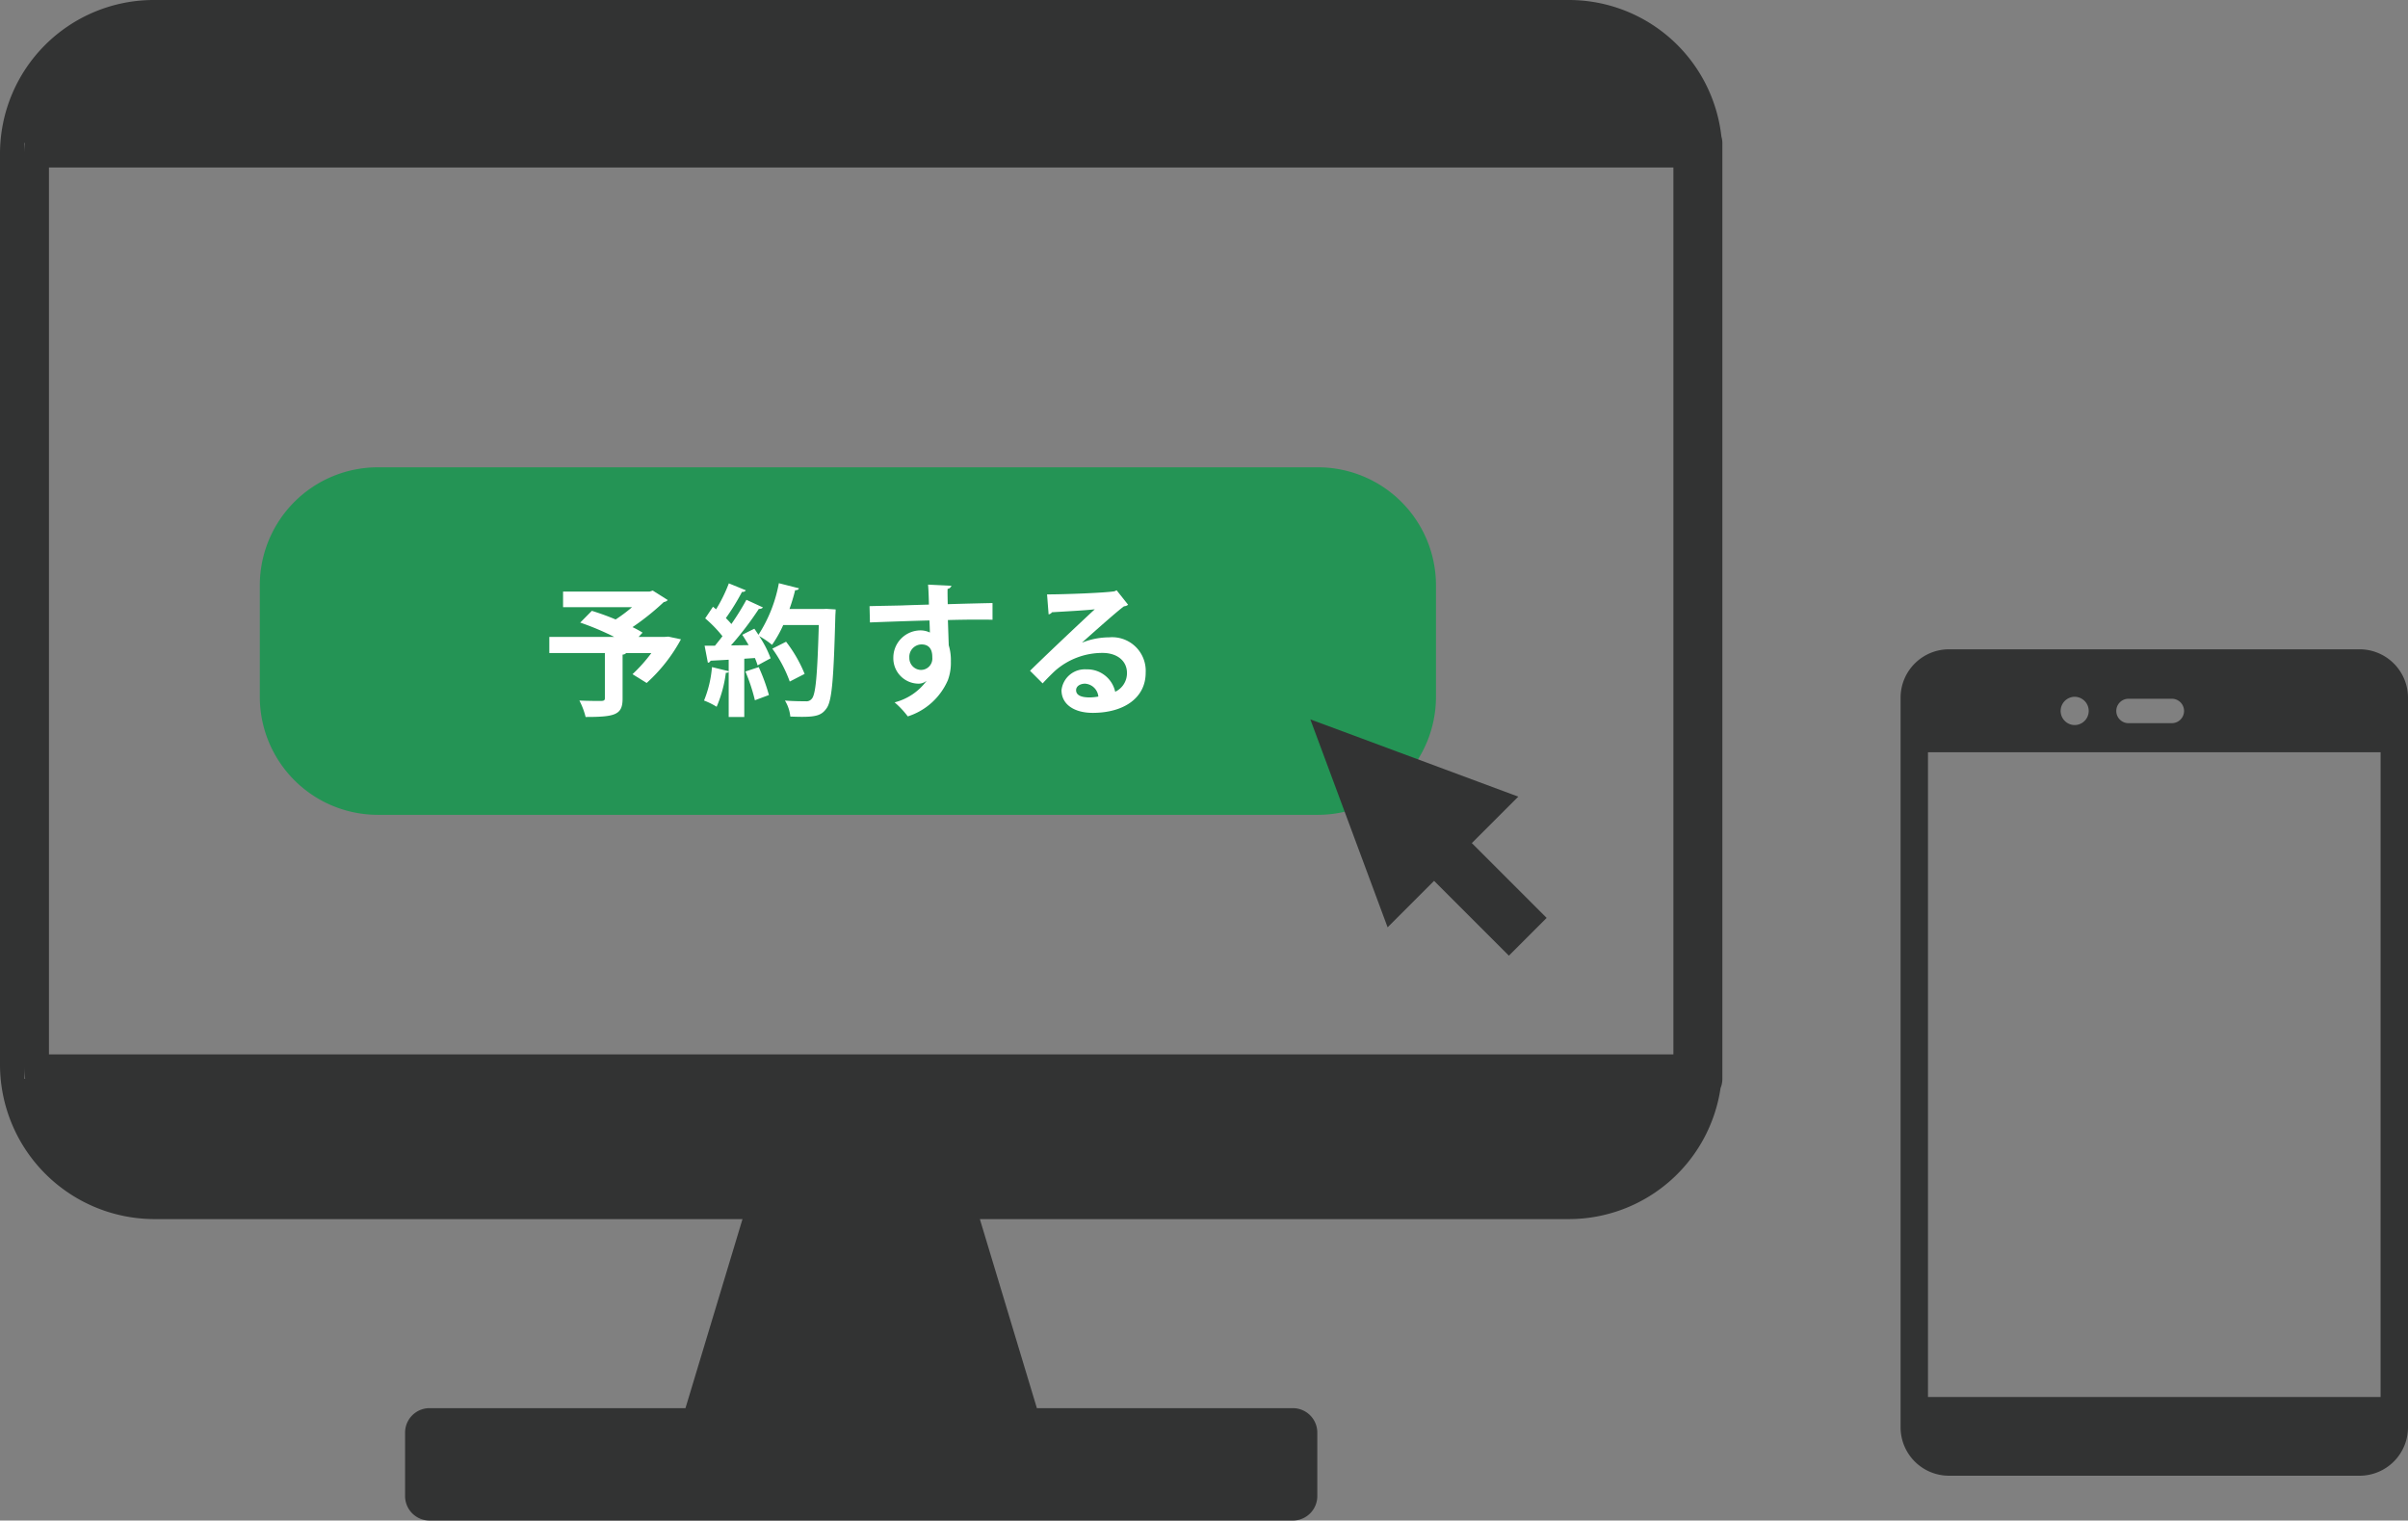 <svg xmlns="http://www.w3.org/2000/svg" viewBox="0 0 203.954 128.778"><rect x="0" y="0" width="203.954" height="128.778" fill="#808080" stroke="none"/><defs><style>.cls-1{fill:#249455;fill-rule:evenodd;}.cls-2{fill:#323333;}.cls-3{fill:#fff;}</style></defs><g id="レイヤー_2" data-name="レイヤー 2"><g id="アイコン"><path class="cls-1" d="M32.006,39.577h79.619a10,10,0,0,1,10,10v9.433a10,10,0,0,1-10,10H32.006a10,10,0,0,1-10-10v-9.433A10,10,0,0,1,32.006,39.577Z"/><path class="cls-2" d="M199.842,54.991h-34.754a4.103,4.103,0,0,0-4.112,4.084v61.823a4.103,4.103,0,0,0,4.112,4.085h34.754a4.103,4.103,0,0,0,4.112-4.085V59.075A4.103,4.103,0,0,0,199.842,54.991Zm-19.562,4.188h3.672a1.034,1.034,0,1,1,0,2.068h-3.672a1.034,1.034,0,1,1,0-2.068Zm-4.558-.166a1.197,1.197,0,0,1,.04,2.393h-.08a1.197,1.197,0,0,1,.04-2.393Zm25.91,59.304H163.297V63.711h38.337Zm-80.169-43.715,6.337,6.337,3.198-3.198-6.337-6.337,3.935-3.935-17.612-6.544,6.544,17.612ZM132.903,0H12.979A13.025,13.025,0,0,0,0,12.988V90.259A13.101,13.101,0,0,0,12.979,103.248H62.889l-4.83,16.011H36.383a2.074,2.074,0,0,0-2.073,2.075v5.37a2.074,2.074,0,0,0,2.073,2.075h73.117a2.074,2.074,0,0,0,2.074-2.075v-5.37a2.074,2.074,0,0,0-2.074-2.075H87.822l-4.83-16.011h49.91a12.991,12.991,0,0,0,12.826-11.097,2.067,2.067,0,0,0,.154-.778V12.11a2.056,2.056,0,0,0-.083-.549A12.999,12.999,0,0,0,132.903,0ZM2.073,12.11h.045c-.024.291-.045.582-.045.878Zm0,79.264V90.259a10.916,10.916,0,0,0,.057,1.114Zm139.661-2.075H4.147v-75.114h137.587Z"/><path class="cls-3" d="M56.296,53.941h-2.208l.336-.36a7.747,7.747,0,0,0-.852-.468,21.355,21.355,0,0,0,2.652-2.124.561.561,0,0,0,.336-.168l-1.272-.804-.264.084h-7.333v1.32H53.536a12.75,12.75,0,0,1-1.392,1.044,21.034,21.034,0,0,0-2.016-.732l-.984.996a22.677,22.677,0,0,1,2.88,1.212H46.527v1.368h4.705v3.817c0,.18-.072.228-.312.24-.24,0-1.128,0-1.848-.036a6.144,6.144,0,0,1,.528,1.392c2.496,0,3.132-.18,3.132-1.548v-3.732c.156-.012.252-.06.288-.132h2.148a13.133,13.133,0,0,1-1.596,1.788l1.2.744a13.82,13.82,0,0,0,2.904-3.697l-1.068-.228Z"/><path class="cls-3" d="M69.7,51.577H66.868a16.163,16.163,0,0,0,.48-1.596c.18.012.288-.048.324-.156l-1.704-.432a12.052,12.052,0,0,1-1.728,4.369c-.12-.18-.228-.348-.348-.516-.312.156-.636.312-1.02.516.18.276.36.576.54.876l-1.5.024a27.234,27.234,0,0,0,2.364-3.096.407.407,0,0,0,.348-.12l-1.404-.648a21.968,21.968,0,0,1-1.272,2.052q-.198-.234-.468-.504a19.121,19.121,0,0,0,1.368-2.22.312.312,0,0,0,.324-.132l-1.44-.588a12.794,12.794,0,0,1-1.08,2.196l-.264-.216-.66.984a10.831,10.831,0,0,1,1.464,1.512c-.216.288-.432.552-.636.804H59.679l.276,1.44a.258.258,0,0,0,.228-.168c.432-.024.948-.048,1.536-.084v.972l-1.416-.348a9.536,9.536,0,0,1-.672,2.832,6.318,6.318,0,0,1,1.068.528,10.722,10.722,0,0,0,.78-2.88c.108.012.204-.012.24-.084v3.829h1.32v-4.933l.9-.06a5.123,5.123,0,0,1,.228.624c.348-.192.696-.384,1.104-.6a8.844,8.844,0,0,0-.972-1.884,7.216,7.216,0,0,1,1.092.744,9.977,9.977,0,0,0,.948-1.68h3.012c-.12,4.141-.252,5.893-.6,6.253a.571.571,0,0,1-.516.204c-.312,0-.996,0-1.752-.06a3.192,3.192,0,0,1,.456,1.356c.336.012.672.024.996.024,1.248,0,1.68-.168,2.064-.708.468-.612.612-2.496.756-7.921.012-.156.024-.348.024-.468l-.768-.048Zm-4.285,3.361a11.271,11.271,0,0,1,1.476,2.784l1.26-.648A11.54,11.54,0,0,0,66.58,54.349Zm-.288,3.925a15.991,15.991,0,0,0-.864-2.364l-1.128.372a15.15,15.15,0,0,1,.804,2.436Z"/><path class="cls-3" d="M73.683,52.717c.192-.012,4.152-.156,5.041-.168.012.24.036.9.036,1.02a1.861,1.861,0,0,0-.78-.18,2.312,2.312,0,0,0-2.316,2.328,2.15,2.15,0,0,0,2.136,2.184,1.068,1.068,0,0,0,.66-.228h.012a4.844,4.844,0,0,1-2.7,1.812,7.449,7.449,0,0,1,1.116,1.188,5.526,5.526,0,0,0,3.397-3.072,4.222,4.222,0,0,0,.252-1.584,4.33,4.33,0,0,0-.18-1.368l-.072-2.136c.888-.024,1.74-.036,2.46-.036.516,0,.972,0,1.32.012v-1.416c-.648.012-2.22.048-3.792.096-.012-.492-.024-1.008-.012-1.296a.383.383,0,0,0,.324-.264l-1.98-.096c.048.54.072,1.512.072,1.692-.864.024-1.716.048-2.28.072-.936.024-1.992.036-2.748.06Zm4.321,4.021a1.007,1.007,0,0,1-.984-1.032,1.05,1.05,0,0,1,1.032-1.128c.912,0,.912.84.912,1.104A.96.96,0,0,1,78.004,56.737Z"/><path class="cls-3" d="M91.66,54.409c.984-.876,2.916-2.604,3.541-3.06a.609.609,0,0,0,.348-.132l-.972-1.224-.18.084c-.792.132-4.177.264-5.713.264l.132,1.692a.447.447,0,0,0,.288-.18c.96-.06,3.037-.168,3.624-.252-1.608,1.488-4.633,4.357-5.485,5.209l1.068,1.068c.312-.348.792-.828,1.08-1.092a6.067,6.067,0,0,1,3.997-1.488c1.212,0,2.064.66,2.064,1.692a1.732,1.732,0,0,1-.996,1.596,2.42,2.42,0,0,0-2.436-1.896,1.988,1.988,0,0,0-2.112,1.764c0,1.212,1.092,1.92,2.64,1.92,2.616,0,4.489-1.248,4.489-3.397a2.845,2.845,0,0,0-3.084-3,6.327,6.327,0,0,0-2.292.444Zm-.516,4.045c0-.348.36-.552.756-.552a1.204,1.204,0,0,1,1.128,1.092,4.45,4.45,0,0,1-.732.072C91.9,59.066,91.144,59.018,91.144,58.454Z"/></g></g></svg>